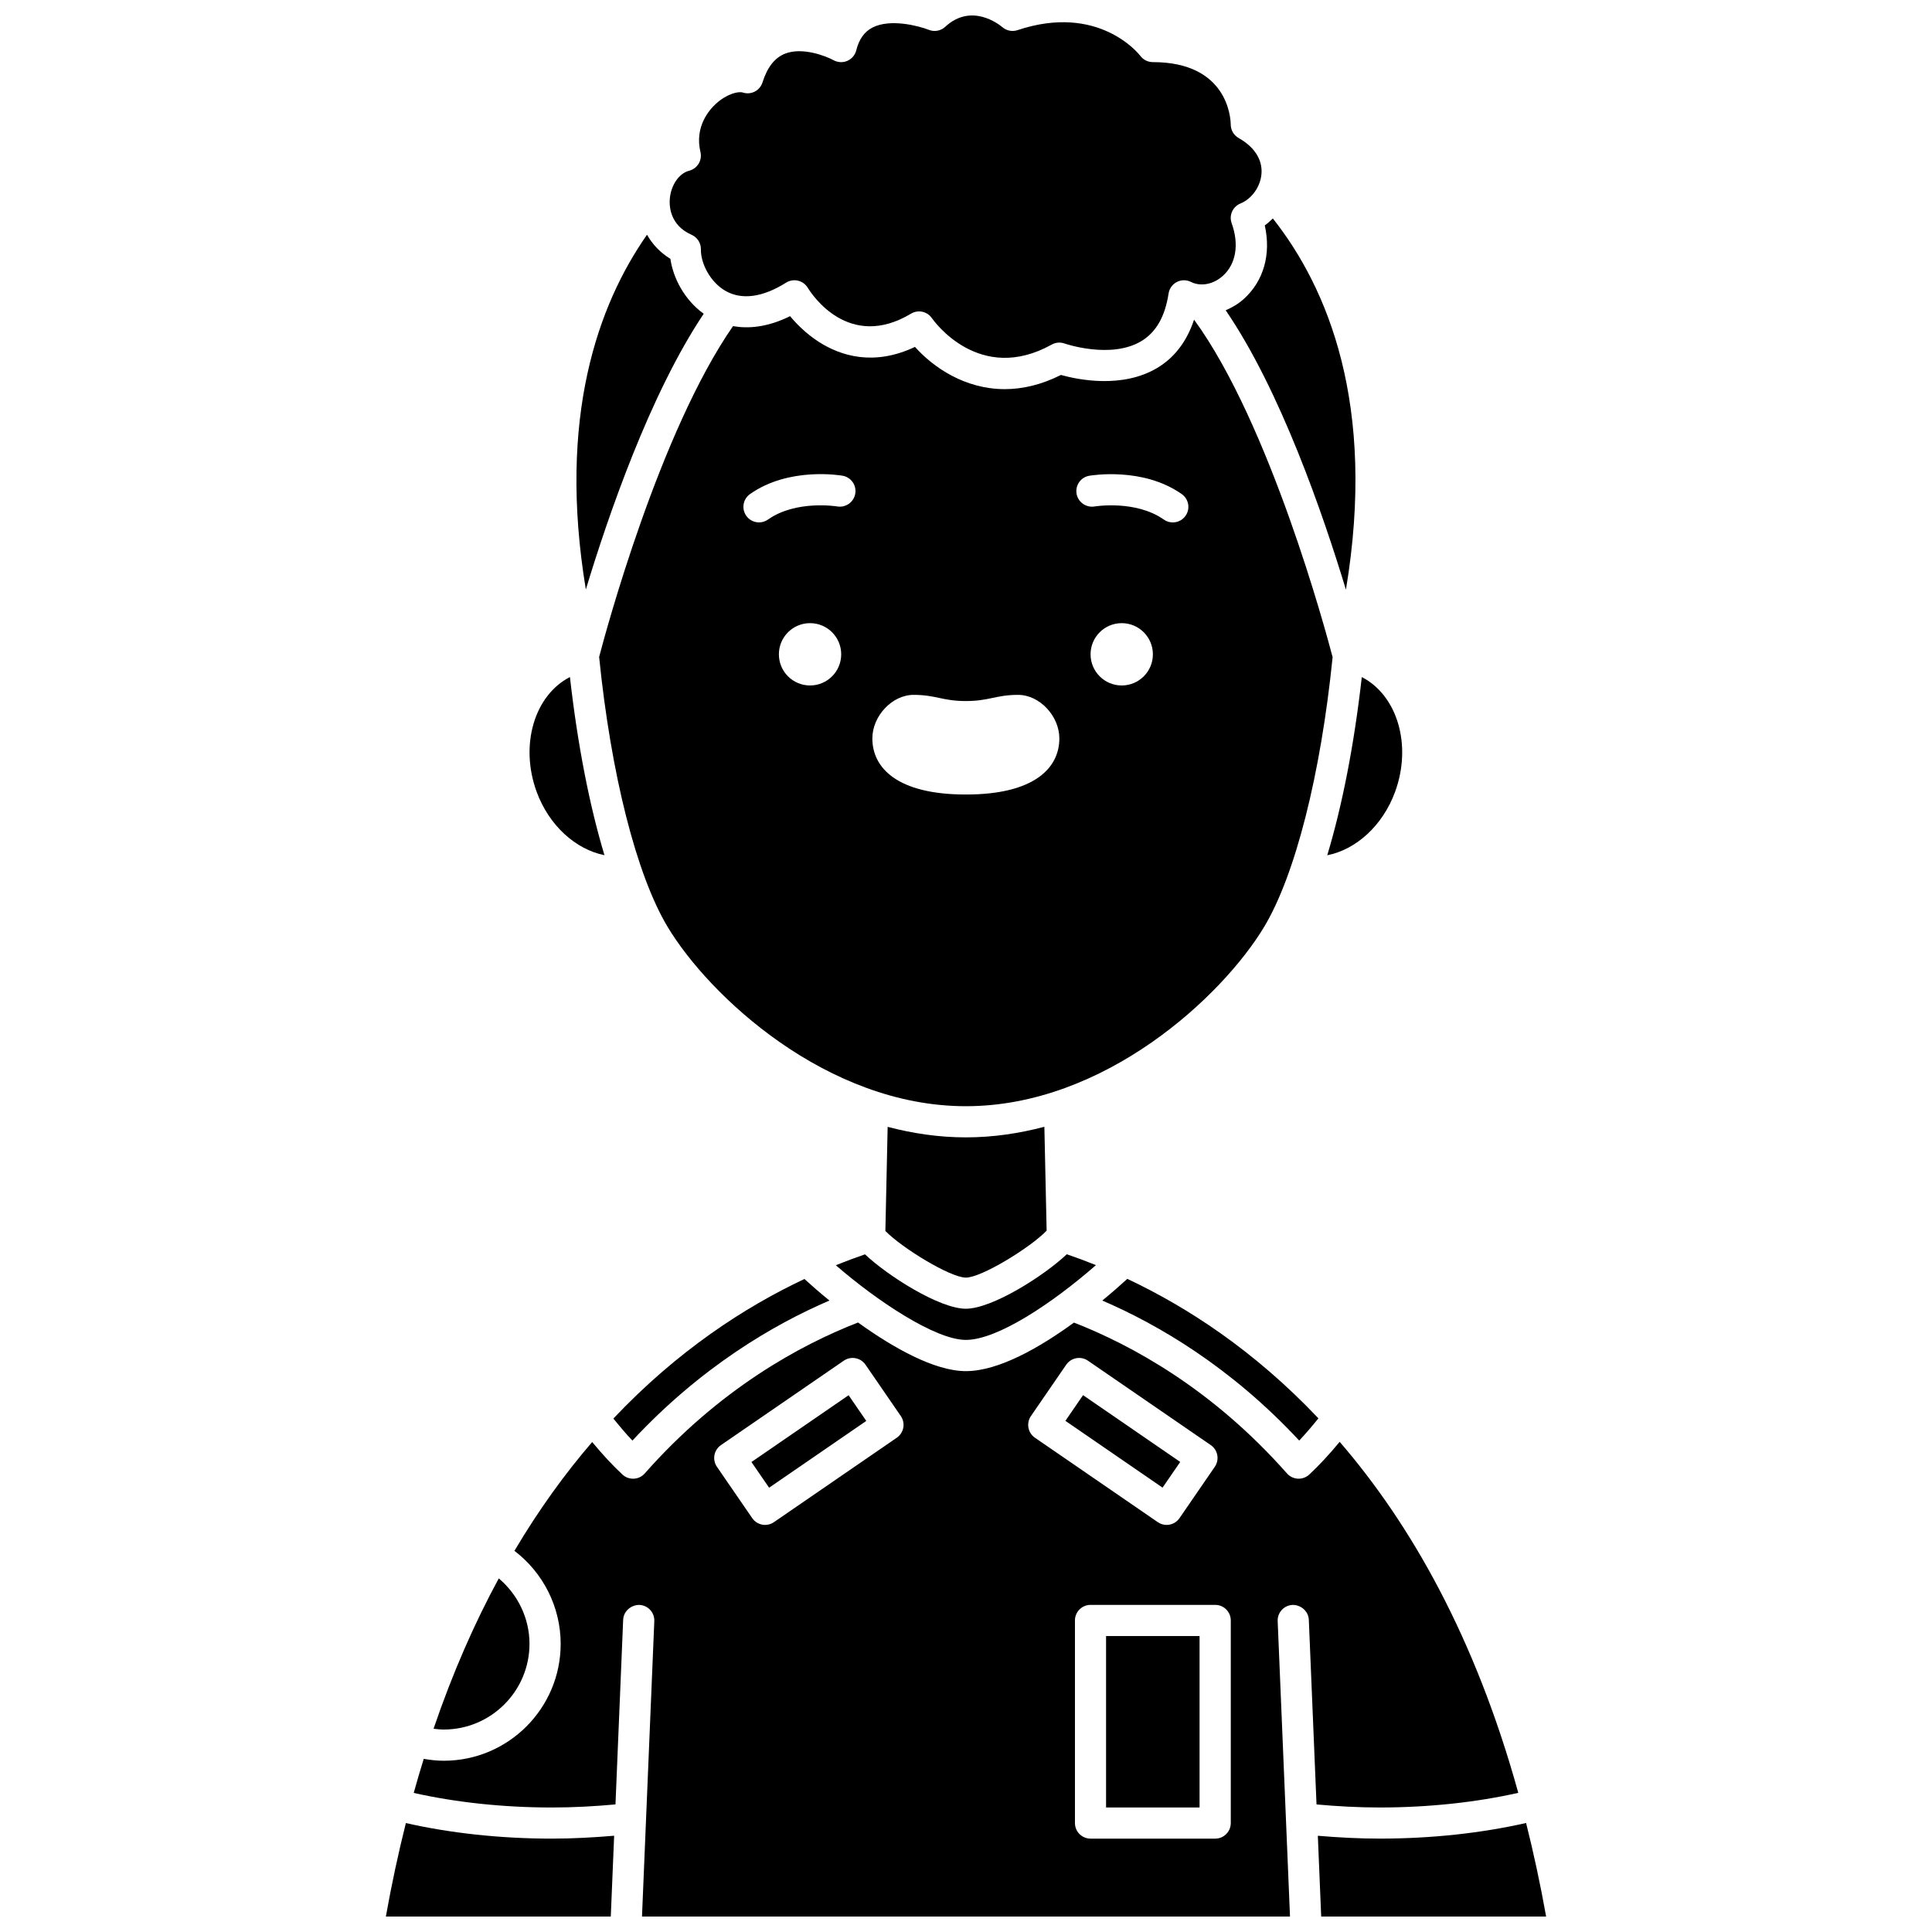 <?xml version="1.0" encoding="UTF-8"?>
<!-- Uploaded to: SVG Find, www.svgrepo.com, Generator: SVG Find Mixer Tools -->
<svg width="800px" height="800px" version="1.1" viewBox="144 144 512 512" xmlns="http://www.w3.org/2000/svg">
 <defs>
  <clipPath id="d">
   <path d="m321 148.09h158v90.906h-158z"/>
  </clipPath>
  <clipPath id="c">
   <path d="m253 494h294v157.9h-294z"/>
  </clipPath>
  <clipPath id="b">
   <path d="m493 627h61v24.902h-61z"/>
  </clipPath>
  <clipPath id="a">
   <path d="m246 627h61v24.902h-61z"/>
  </clipPath>
 </defs>
 <g clip-path="url(#d)">
  <path d="m327.29 206.23c1.52 0.676 2.492 2.195 2.457 3.867-0.078 3.543 2.359 8.633 6.562 11.016 4.316 2.438 9.855 1.672 16.02-2.211 0.945-0.59 2.082-0.773 3.16-0.52 1.082 0.262 2.008 0.941 2.582 1.891 1.059 1.73 10.871 16.746 27.371 6.844 0.664-0.402 1.398-0.59 2.121-0.59 1.32 0 2.617 0.633 3.41 1.801 0.496 0.711 12.574 17.656 31.75 6.984 1.039-0.578 2.277-0.68 3.394-0.281 0.113 0.043 12.258 4.215 20.332-0.621 3.926-2.359 6.293-6.488 7.238-12.637 0.199-1.301 1.012-2.434 2.18-3.039 1.172-0.605 2.559-0.617 3.742-0.023 2.594 1.293 5.902 0.672 8.426-1.574 3.516-3.125 4.398-8.352 2.367-13.98-0.75-2.078 0.27-4.383 2.316-5.219 3.082-1.27 5.387-4.566 5.598-8.023 0.23-3.688-1.926-7-6.062-9.336-1.293-0.73-2.098-2.106-2.098-3.598-0.02-1.668-0.789-16.52-20.648-16.52-1.297 0-2.523-0.609-3.305-1.652-0.43-0.559-11.102-13.988-32.559-6.816-1.375 0.453-2.898 0.16-3.996-0.785-0.832-0.703-8.195-6.555-15.152-0.105-1.164 1.086-2.859 1.395-4.34 0.809-2.535-1-10.176-3.07-14.941-0.609-2.152 1.105-3.555 3.082-4.301 6.039-0.309 1.242-1.18 2.277-2.359 2.785-1.168 0.512-2.519 0.445-3.648-0.172-2.016-1.098-8.309-3.562-12.898-1.719-2.727 1.098-4.672 3.59-5.941 7.606-0.332 1.055-1.07 1.926-2.047 2.43-0.98 0.504-2.121 0.59-3.172 0.25-1.164-0.375-4.246 0.328-7.191 3.043-1.742 1.605-5.621 6.062-4.031 12.719 0.523 2.195-0.809 4.406-3.004 4.965-2.664 0.676-4.812 3.809-5.121 7.445-0.156 2.012 0.062 7.008 5.789 9.539z"/>
 </g>
 <path d="m473.54 223.3c-1.441 1.281-3.055 2.207-4.723 2.926 14.508 21.184 25.875 54.258 31.867 74.051 8.168-49.039-4.84-80.004-19.371-98.391-0.668 0.664-1.367 1.297-2.133 1.848 1.711 7.664-0.293 14.805-5.641 19.566z"/>
 <path d="m306.55 519.93c1.711 2.113 3.402 4.109 5.047 5.84 18.137-19.488 37.344-30.723 52.207-37.113-2.57-2.098-4.816-4.055-6.621-5.711-15.75 7.414-33.625 18.988-50.633 36.984z"/>
 <path d="m330.49 227.15c-5.121-3.68-8.105-9.5-8.828-14.555-2.672-1.629-4.754-3.832-6.195-6.394-12.969 18.531-23.762 48.398-16.211 94.02 5.906-19.52 17.039-51.887 31.234-73.07z"/>
 <path d="m436.12 488.66c14.848 6.391 34.051 17.617 52.184 37.105 1.656-1.742 3.363-3.754 5.09-5.887-17.02-17.992-34.902-29.562-50.648-36.965-1.641 1.5-3.898 3.5-6.625 5.746z"/>
 <path d="m460.44 228.71c-1.891 5.695-5.125 10.031-9.781 12.805-9.27 5.535-21.039 3.098-25.5 1.852-5.312 2.672-10.312 3.758-14.891 3.758-10.605 0-18.98-5.812-23.793-11.195-10.977 5.211-19.762 2.309-25.387-1.27-3.41-2.172-6.008-4.828-7.711-6.875-6.133 3.043-11.23 3.332-15.121 2.641-19.484 28.078-33.75 81.055-35.48 87.672 3.137 31.082 9.898 57.777 18.133 71.504 11.031 18.387 42.25 47.555 79.059 47.555s68.027-29.168 79.059-47.555c8.23-13.715 14.992-40.391 18.129-71.445-1.688-6.469-16.555-61.801-36.715-89.445zm-101.77 96.945c-4.562 0-8.258-3.695-8.258-8.258s3.695-8.258 8.258-8.258 8.258 3.695 8.258 8.258-3.695 8.258-8.258 8.258zm7.203-47.441c-0.113-0.016-10.887-1.785-18.352 3.473-0.723 0.512-1.555 0.754-2.375 0.754-1.297 0-2.578-0.605-3.379-1.75-1.312-1.867-0.867-4.445 0.996-5.758 10.309-7.262 23.961-4.961 24.535-4.859 2.246 0.395 3.746 2.535 3.348 4.781-0.402 2.25-2.543 3.742-4.773 3.359zm34.125 76.34h-0.074c-18.113 0-24.742-7.043-24.742-14.859 0-5.957 5.25-11.547 10.926-11.547 5.918 0 7.648 1.637 13.852 1.637s7.934-1.637 13.852-1.637c5.68 0 10.926 5.59 10.926 11.547 0 7.82-6.625 14.859-24.738 14.859zm41.27-28.898c-4.559 0-8.258-3.695-8.258-8.258s3.699-8.258 8.258-8.258 8.258 3.695 8.258 8.258-3.695 8.258-8.258 8.258zm16.91-44.961c-0.801 1.141-2.082 1.75-3.379 1.75-0.82 0-1.648-0.242-2.375-0.754-7.465-5.258-18.246-3.492-18.352-3.473-2.203 0.375-4.383-1.121-4.769-3.367-0.387-2.242 1.105-4.379 3.348-4.769 0.582-0.098 14.223-2.398 24.535 4.859 1.855 1.312 2.305 3.891 0.992 5.754z"/>
 <path d="m304.19 370.63c-3.973-13.164-7.125-29.289-9.152-47.207-9.387 4.812-13.379 18.008-8.809 30.453 3.297 8.949 10.391 15.258 17.961 16.754z"/>
 <path d="m421.37 470.13-0.602-27.52c-6.68 1.762-13.633 2.805-20.797 2.805-7.144 0-14.074-1.035-20.734-2.789l-0.602 27.586c4.328 4.469 17.191 12.367 21.332 12.367 4.152 0.004 17.148-7.992 21.402-12.449z"/>
 <path d="m365.5 479.3c10.758 9.34 26.332 19.789 34.461 19.789 8.332 0 22.809-9.621 34.48-19.82-2.672-1.074-5.254-2.031-7.731-2.879-5.969 5.66-19.746 14.438-26.75 14.438-6.992 0-20.75-8.754-26.723-14.418-2.484 0.855-5.062 1.812-7.738 2.891z"/>
 <path d="m343.14 531.45 25.75-17.699 4.68 6.809-25.75 17.699z"/>
 <path d="m437.12 577.57h24.777v45.43h-24.777z"/>
 <g clip-path="url(#c)">
  <path d="m546.36 619.12c-11.469-41.434-28.645-71.363-47.332-93.02-2.746 3.324-5.445 6.234-8.055 8.664-0.77 0.715-1.777 1.105-2.816 1.105-0.07 0-0.133 0-0.203-0.004-1.113-0.059-2.156-0.559-2.894-1.391-19.789-22.414-41.258-34.051-56.453-39.973-8.977 6.539-19.902 12.863-28.645 12.863-8.309 0-19.277-6.199-28.574-12.887-15.215 5.922-36.715 17.559-56.523 40-0.738 0.84-1.785 1.34-2.894 1.391-0.07 0-0.133 0.004-0.203 0.004-1.039 0-2.047-0.391-2.812-1.105-2.598-2.414-5.285-5.312-8.02-8.617-7.172 8.32-14.113 17.887-20.605 28.836 7.644 5.816 12.254 14.934 12.254 24.656 0 17.082-13.895 30.973-30.973 30.973-1.789 0-3.559-0.195-5.316-0.5-0.914 2.953-1.805 5.949-2.656 9.027 11.066 2.484 23.578 3.863 36.629 3.863 5.695 0 11.32-0.312 16.84-0.816l2.035-48.914c0.094-2.281 2.09-3.977 4.301-3.957 2.281 0.094 4.047 2.019 3.953 4.301l-3.262 78.293h171.73l-3.266-78.293c-0.094-2.281 1.672-4.203 3.953-4.301 2.219-0.02 4.203 1.672 4.301 3.957l2.039 48.918c5.496 0.5 11.098 0.809 16.758 0.809 13.094-0.004 25.625-1.387 36.715-3.883zm-164.71-94.102-32.559 22.375c-0.715 0.492-1.527 0.727-2.332 0.727-1.312 0-2.606-0.625-3.406-1.793l-9.359-13.613c-0.621-0.906-0.855-2.016-0.656-3.094 0.203-1.078 0.816-2.031 1.723-2.652l32.559-22.375c1.879-1.285 4.453-0.812 5.746 1.066l9.359 13.613c0.621 0.906 0.855 2.016 0.656 3.094-0.211 1.078-0.824 2.031-1.73 2.652zm34.898-2.652c-0.199-1.078 0.039-2.188 0.656-3.094l9.359-13.613c1.297-1.879 3.875-2.352 5.746-1.066l32.559 22.375c0.906 0.621 1.52 1.574 1.723 2.652 0.199 1.078-0.039 2.188-0.656 3.094l-9.359 13.613c-0.801 1.164-2.094 1.793-3.406 1.793-0.805 0-1.621-0.234-2.332-0.727l-32.559-22.375c-0.91-0.621-1.527-1.574-1.73-2.652zm53.621 104.76c0 2.281-1.848 4.129-4.129 4.129h-33.039c-2.285 0-4.129-1.852-4.129-4.129v-53.688c0-2.281 1.848-4.129 4.129-4.129h33.039c2.285 0 4.129 1.852 4.129 4.129z"/>
 </g>
 <path d="m284.32 579.63c0-6.742-3.062-13.062-8.141-17.336-6.371 11.738-12.211 24.953-17.285 39.844 0.898 0.105 1.801 0.207 2.711 0.207 12.523-0.004 22.715-10.191 22.715-22.715z"/>
 <path d="m513.7 353.88c4.57-12.441 0.578-25.637-8.809-30.449-2.027 17.926-5.18 34.055-9.156 47.219 7.598-1.48 14.672-7.816 17.965-16.77z"/>
 <g clip-path="url(#b)">
  <path d="m548.43 627.11c-11.746 2.668-24.996 4.141-38.781 4.141-5.535 0-11.016-0.301-16.41-0.754l0.891 21.406h59.609c-1.547-8.688-3.336-16.918-5.309-24.793z"/>
 </g>
 <g clip-path="url(#a)">
  <path d="m251.56 627.13c-1.969 7.871-3.762 16.094-5.301 24.773h59.605l0.891-21.414c-5.422 0.457-10.926 0.766-16.496 0.766-13.75 0-26.973-1.469-38.699-4.125z"/>
 </g>
 <path d="m426.34 520.54 4.68-6.809 25.75 17.699-4.68 6.809z"/>
</svg>